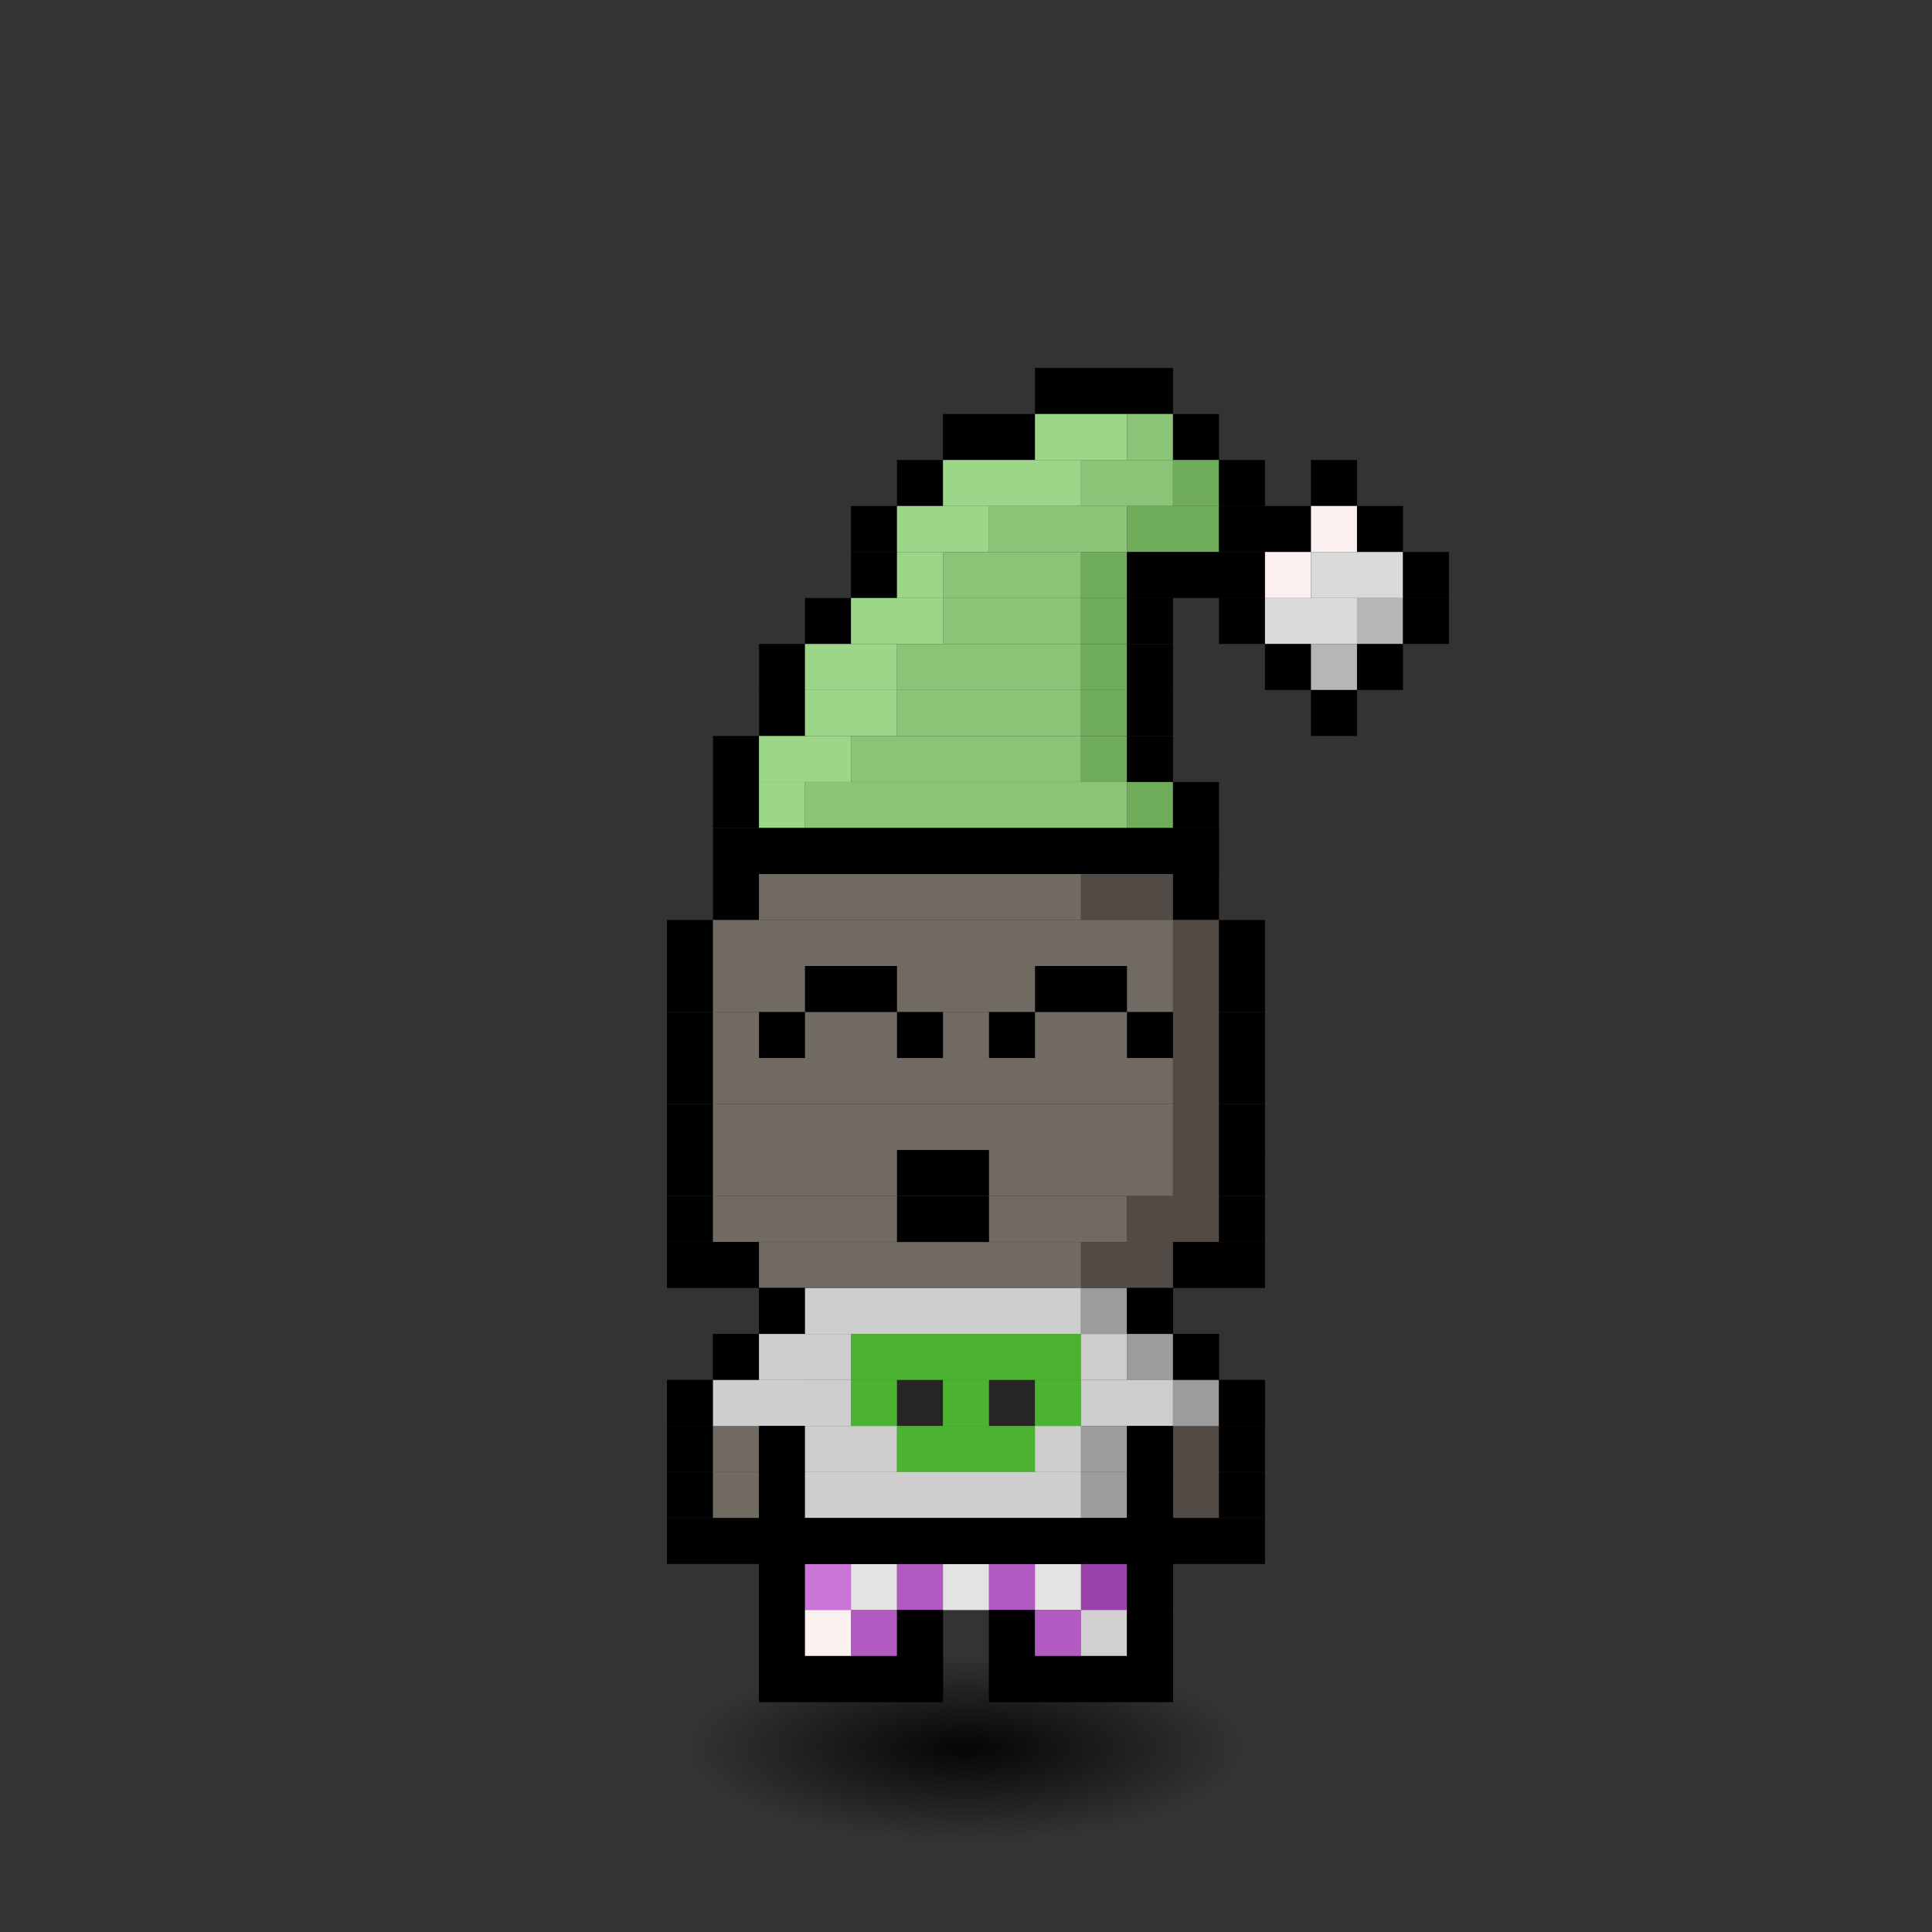 <svg xmlns="http://www.w3.org/2000/svg" id="citizen" viewBox="-4.5 -5 42 42" width="640" height="640" style="background: radial-gradient(antiquewhite 0%, #ff9770 60%); shape-rendering: crispedges; image-rendering: -moz-crisp-edges; background-repeat: no-repeat;"><rect x="-4.5" y="-5" width="42" height="42" fill="#333333" stroke="none"/><defs><radialGradient id="i"><stop offset="0%" style="stop-color:#000000;stop-opacity:.9"/><stop offset="100%" style="stop-opacity:0"/></radialGradient><animate xmlns="http://www.w3.org/2000/svg" href="#r" attributeName="fill" values="red;orange;yellow;green;blue;violet;red;" dur="1s" repeatCount="indefinite"/></defs><ellipse cx="16.5" cy="33" rx="6" ry="2" fill="url(#i)"><animate attributeType="XML" attributeName="rx" dur="1.3s" values="9;7;9" repeatCount="indefinite" calcMode="spline" keyTimes="0; 0.5; 1" keySplines="0.5 0 0.5 1; 0.5 0 0.5 1"/></ellipse><g fill="url(#0)" clip-path="url(#c)" id="r"><animateTransform attributeType="XML" attributeName="transform" type="translate" values="0,.5;0,-.5;0,.5" repeatCount="indefinite" dur="1.3s" calcMode="spline" keyTimes="0; 0.5; 1" keySplines="0.5 0 0.5 1; 0.5 0 0.5 1"/><rect width="11" height="1" x="11" y="13" fill="#000001"/><rect width="1" height="1" x="11" y="14" fill="#000001"/><rect width="7" height="1" x="12" y="14" fill="#716a63"/><rect width="2" height="1" x="19" y="14" fill="#524b45"/><rect width="1" height="1" x="21" y="14" fill="#000001"/><rect width="1" height="1" x="10" y="15" fill="#000001"/><rect width="10" height="1" x="11" y="15" fill="#716a63"/><rect width="1" height="1" x="21" y="15" fill="#524b45"/><rect width="1" height="1" x="22" y="15" fill="#000001"/><rect width="1" height="1" x="10" y="16" fill="#000001"/><rect width="10" height="1" x="11" y="16" fill="#716a63"/><rect width="1" height="1" x="21" y="16" fill="#524b45"/><rect width="1" height="1" x="22" y="16" fill="#000001"/><rect width="1" height="1" x="10" y="17" fill="#000001"/><rect width="10" height="1" x="11" y="17" fill="#716a63"/><rect width="1" height="1" x="21" y="17" fill="#524b45"/><rect width="1" height="1" x="22" y="17" fill="#000001"/><rect width="1" height="1" x="10" y="18" fill="#000001"/><rect width="10" height="1" x="11" y="18" fill="#716a63"/><rect width="1" height="1" x="21" y="18" fill="#524b45"/><rect width="1" height="1" x="22" y="18" fill="#000001"/><rect width="1" height="1" x="10" y="19" fill="#000001"/><rect width="10" height="1" x="11" y="19" fill="#716a63"/><rect width="1" height="1" x="21" y="19" fill="#524b45"/><rect width="1" height="1" x="22" y="19" fill="#000001"/><rect width="1" height="1" x="10" y="20" fill="#000001"/><rect width="10" height="1" x="11" y="20" fill="#716a63"/><rect width="1" height="1" x="21" y="20" fill="#524b45"/><rect width="1" height="1" x="22" y="20" fill="#000001"/><rect width="1" height="1" x="10" y="21" fill="#000001"/><rect width="9" height="1" x="11" y="21" fill="#716a63"/><rect width="2" height="1" x="20" y="21" fill="#524b45"/><rect width="1" height="1" x="22" y="21" fill="#000001"/><rect width="2" height="1" x="10" y="22" fill="#000001"/><rect width="7" height="1" x="12" y="22" fill="#716a63"/><rect width="2" height="1" x="19" y="22" fill="#524b45"/><rect width="2" height="1" x="21" y="22" fill="#000001"/><rect width="9" height="1" x="12" y="23" fill="#000001"/><rect width="1" height="1" x="11" y="24" fill="#000001"/><rect width="7" height="1" x="12" y="24" fill="#716a63"/><rect width="2" height="1" x="19" y="24" fill="#524b45"/><rect width="1" height="1" x="21" y="24" fill="#000001"/><rect width="1" height="1" x="10" y="25" fill="#000001"/><rect width="2" height="1" x="11" y="25" fill="#716a63"/><rect width="1" height="1" x="13" y="25" fill="#000001"/><rect width="5" height="1" x="14" y="25" fill="#716a63"/><rect width="1" height="1" x="19" y="25" fill="#000001"/><rect width="2" height="1" x="20" y="25" fill="#524b45"/><rect width="1" height="1" x="22" y="25" fill="#000001"/><rect width="1" height="1" x="10" y="26" fill="#000001"/><rect width="1" height="1" x="11" y="26" fill="#716a63"/><rect width="1" height="1" x="12" y="26" fill="#000001"/><rect width="6" height="1" x="13" y="26" fill="#716a63"/><rect width="1" height="1" x="19" y="26" fill="#524b45"/><rect width="1" height="1" x="20" y="26" fill="#000001"/><rect width="1" height="1" x="21" y="26" fill="#524b45"/><rect width="1" height="1" x="22" y="26" fill="#000001"/><rect width="1" height="1" x="10" y="27" fill="#000001"/><rect width="1" height="1" x="11" y="27" fill="#716a63"/><rect width="1" height="1" x="12" y="27" fill="#000001"/><rect width="6" height="1" x="13" y="27" fill="#716a63"/><rect width="1" height="1" x="19" y="27" fill="#524b45"/><rect width="1" height="1" x="20" y="27" fill="#000001"/><rect width="1" height="1" x="21" y="27" fill="#524b45"/><rect width="1" height="1" x="22" y="27" fill="#000001"/><rect width="3" height="1" x="10" y="28" fill="#000001"/><rect width="6" height="1" x="13" y="28" fill="#716a63"/><rect width="1" height="1" x="19" y="28" fill="#524b45"/><rect width="3" height="1" x="20" y="28" fill="#000001"/><rect width="1" height="1" x="12" y="29" fill="#000001"/><rect width="6" height="1" x="13" y="29" fill="#716a63"/><rect width="1" height="1" x="19" y="29" fill="#524b45"/><rect width="1" height="1" x="20" y="29" fill="#000001"/><rect width="1" height="1" x="12" y="30" fill="#000001"/><rect width="2" height="1" x="13" y="30" fill="#716a63"/><rect width="1" height="1" x="15" y="30" fill="#000001"/><rect width="1" height="1" x="17" y="30" fill="#000001"/><rect width="2" height="1" x="18" y="30" fill="#524b45"/><rect width="1" height="1" x="20" y="30" fill="#000001"/><rect width="4" height="1" x="12" y="31" fill="#000001"/><rect width="4" height="1" x="17" y="31" fill="#000001"/><rect width="9" height="1" x="12" y="28" fill="#000001"/><rect width="1" height="1" x="12" y="29" fill="#000001"/><rect width="1" height="1" x="13" y="29" fill="#c976d6"/><rect width="1" height="1" x="14" y="29" fill="#e4e3e3"/><rect width="1" height="1" x="15" y="29" fill="#b35ac2"/><rect width="1" height="1" x="16" y="29" fill="#e4e3e3"/><rect width="1" height="1" x="17" y="29" fill="#b35ac2"/><rect width="1" height="1" x="18" y="29" fill="#e4e3e3"/><rect width="1" height="1" x="19" y="29" fill="#9c42ac"/><rect width="1" height="1" x="20" y="29" fill="#000001"/><rect width="1" height="1" x="12" y="30" fill="#000001"/><rect width="1" height="1" x="13" y="30" fill="#fbf2f0"/><rect width="1" height="1" x="14" y="30" fill="#b35ac2"/><rect width="1" height="1" x="15" y="30" fill="#000001"/><rect width="1" height="1" x="17" y="30" fill="#000001"/><rect width="1" height="1" x="18" y="30" fill="#b35ac2"/><rect width="1" height="1" x="19" y="30" fill="#d0d0cf"/><rect width="1" height="1" x="20" y="30" fill="#000001"/><rect width="4" height="1" x="12" y="31" fill="#000001"/><rect width="4" height="1" x="17" y="31" fill="#000001"/><rect width="1" height="1" x="12" y="23" fill="#000001"/><rect width="6" height="1" x="13" y="23" fill="#cecece"/><rect width="1" height="1" x="19" y="23" fill="#9c9c9c"/><rect width="1" height="1" x="20" y="23" fill="#000001"/><rect width="1" height="1" x="11" y="24" fill="#000001"/><rect width="2" height="1" x="12" y="24" fill="#cecece"/><rect width="5" height="1" x="14" y="24" fill="#4bb232"/><rect width="1" height="1" x="19" y="24" fill="#cecece"/><rect width="1" height="1" x="20" y="24" fill="#9c9c9c"/><rect width="1" height="1" x="21" y="24" fill="#000001"/><rect width="1" height="1" x="10" y="25" fill="#000001"/><rect width="3" height="1" x="11" y="25" fill="#cecece"/><rect width="1" height="1" x="14" y="25" fill="#4bb232"/><rect width="1" height="1" x="15" y="25" fill="#252525"/><rect width="1" height="1" x="16" y="25" fill="#4bb232"/><rect width="1" height="1" x="17" y="25" fill="#252525"/><rect width="1" height="1" x="18" y="25" fill="#4bb232"/><rect width="2" height="1" x="19" y="25" fill="#cecece"/><rect width="1" height="1" x="21" y="25" fill="#9c9c9c"/><rect width="1" height="1" x="22" y="25" fill="#000001"/><rect width="1" height="1" x="12" y="26" fill="#000001"/><rect width="2" height="1" x="13" y="26" fill="#cecece"/><rect width="3" height="1" x="15" y="26" fill="#4bb232"/><rect width="1" height="1" x="18" y="26" fill="#cecece"/><rect width="1" height="1" x="19" y="26" fill="#9c9c9c"/><rect width="1" height="1" x="20" y="26" fill="#000001"/><rect width="1" height="1" x="12" y="27" fill="#000001"/><rect width="6" height="1" x="13" y="27" fill="#cecece"/><rect width="1" height="1" x="19" y="27" fill="#9c9c9c"/><rect width="1" height="1" x="20" y="27" fill="#000001"/><rect width="9" height="1" x="12" y="28" fill="#000001"/><rect width="2" height="1" x="13" y="16" fill="#000001"/><rect width="2" height="1" x="18" y="16" fill="#000001"/><rect width="1" height="1" x="12" y="17" fill="#000001"/><rect width="1" height="1" x="15" y="17" fill="#000001"/><rect width="1" height="1" x="17" y="17" fill="#000001"/><rect width="1" height="1" x="20" y="17" fill="#000001"/><rect width="3" height="1" x="18" y="3" fill="#000001"/><rect width="2" height="1" x="16" y="4" fill="#000001"/><rect width="2" height="1" x="18" y="4" fill="#9cd789"/><rect width="1" height="1" x="20" y="4" fill="#8ac577"/><rect width="1" height="1" x="21" y="4" fill="#000001"/><rect width="1" height="1" x="15" y="5" fill="#000001"/><rect width="3" height="1" x="16" y="5" fill="#9cd789"/><rect width="2" height="1" x="19" y="5" fill="#8ac577"/><rect width="1" height="1" x="21" y="5" fill="#6eac59"/><rect width="1" height="1" x="22" y="5" fill="#000001"/><rect width="1" height="1" x="24" y="5" fill="#000001"/><rect width="1" height="1" x="14" y="6" fill="#000001"/><rect width="2" height="1" x="15" y="6" fill="#9cd789"/><rect width="3" height="1" x="17" y="6" fill="#8ac577"/><rect width="2" height="1" x="20" y="6" fill="#6eac59"/><rect width="2" height="1" x="22" y="6" fill="#000001"/><rect width="1" height="1" x="24" y="6" fill="#fcefef"/><rect width="1" height="1" x="25" y="6" fill="#000001"/><rect width="1" height="1" x="14" y="7" fill="#000001"/><rect width="1" height="1" x="15" y="7" fill="#9cd789"/><rect width="3" height="1" x="16" y="7" fill="#8ac577"/><rect width="1" height="1" x="19" y="7" fill="#6eac59"/><rect width="3" height="1" x="20" y="7" fill="#000001"/><rect width="1" height="1" x="23" y="7" fill="#fcefef"/><rect width="2" height="1" x="24" y="7" fill="#dadada"/><rect width="1" height="1" x="26" y="7" fill="#000001"/><rect width="1" height="1" x="13" y="8" fill="#000001"/><rect width="2" height="1" x="14" y="8" fill="#9cd789"/><rect width="3" height="1" x="16" y="8" fill="#8ac577"/><rect width="1" height="1" x="19" y="8" fill="#6eac59"/><rect width="1" height="1" x="20" y="8" fill="#000001"/><rect width="1" height="1" x="22" y="8" fill="#000001"/><rect width="2" height="1" x="23" y="8" fill="#dadada"/><rect width="1" height="1" x="25" y="8" fill="#b6b6b6"/><rect width="1" height="1" x="26" y="8" fill="#000001"/><rect width="1" height="1" x="12" y="9" fill="#000001"/><rect width="2" height="1" x="13" y="9" fill="#9cd789"/><rect width="4" height="1" x="15" y="9" fill="#8ac577"/><rect width="1" height="1" x="19" y="9" fill="#6eac59"/><rect width="1" height="1" x="20" y="9" fill="#000001"/><rect width="1" height="1" x="23" y="9" fill="#000001"/><rect width="1" height="1" x="24" y="9" fill="#b6b6b6"/><rect width="1" height="1" x="25" y="9" fill="#000001"/><rect width="1" height="1" x="12" y="10" fill="#000001"/><rect width="2" height="1" x="13" y="10" fill="#9cd789"/><rect width="4" height="1" x="15" y="10" fill="#8ac577"/><rect width="1" height="1" x="19" y="10" fill="#6eac59"/><rect width="1" height="1" x="20" y="10" fill="#000001"/><rect width="1" height="1" x="24" y="10" fill="#000001"/><rect width="1" height="1" x="11" y="11" fill="#000001"/><rect width="2" height="1" x="12" y="11" fill="#9cd789"/><rect width="5" height="1" x="14" y="11" fill="#8ac577"/><rect width="1" height="1" x="19" y="11" fill="#6eac59"/><rect width="1" height="1" x="20" y="11" fill="#000001"/><rect width="1" height="1" x="11" y="12" fill="#000001"/><rect width="1" height="1" x="12" y="12" fill="#9cd789"/><rect width="7" height="1" x="13" y="12" fill="#8ac577"/><rect width="1" height="1" x="20" y="12" fill="#6eac59"/><rect width="1" height="1" x="21" y="12" fill="#000001"/><rect width="10" height="1" x="12" y="13" fill="#000001"/><rect width="2" height="1" x="15" y="20" fill="#000001"/><rect width="2" height="1" x="15" y="21" fill="#000001"/></g></svg>